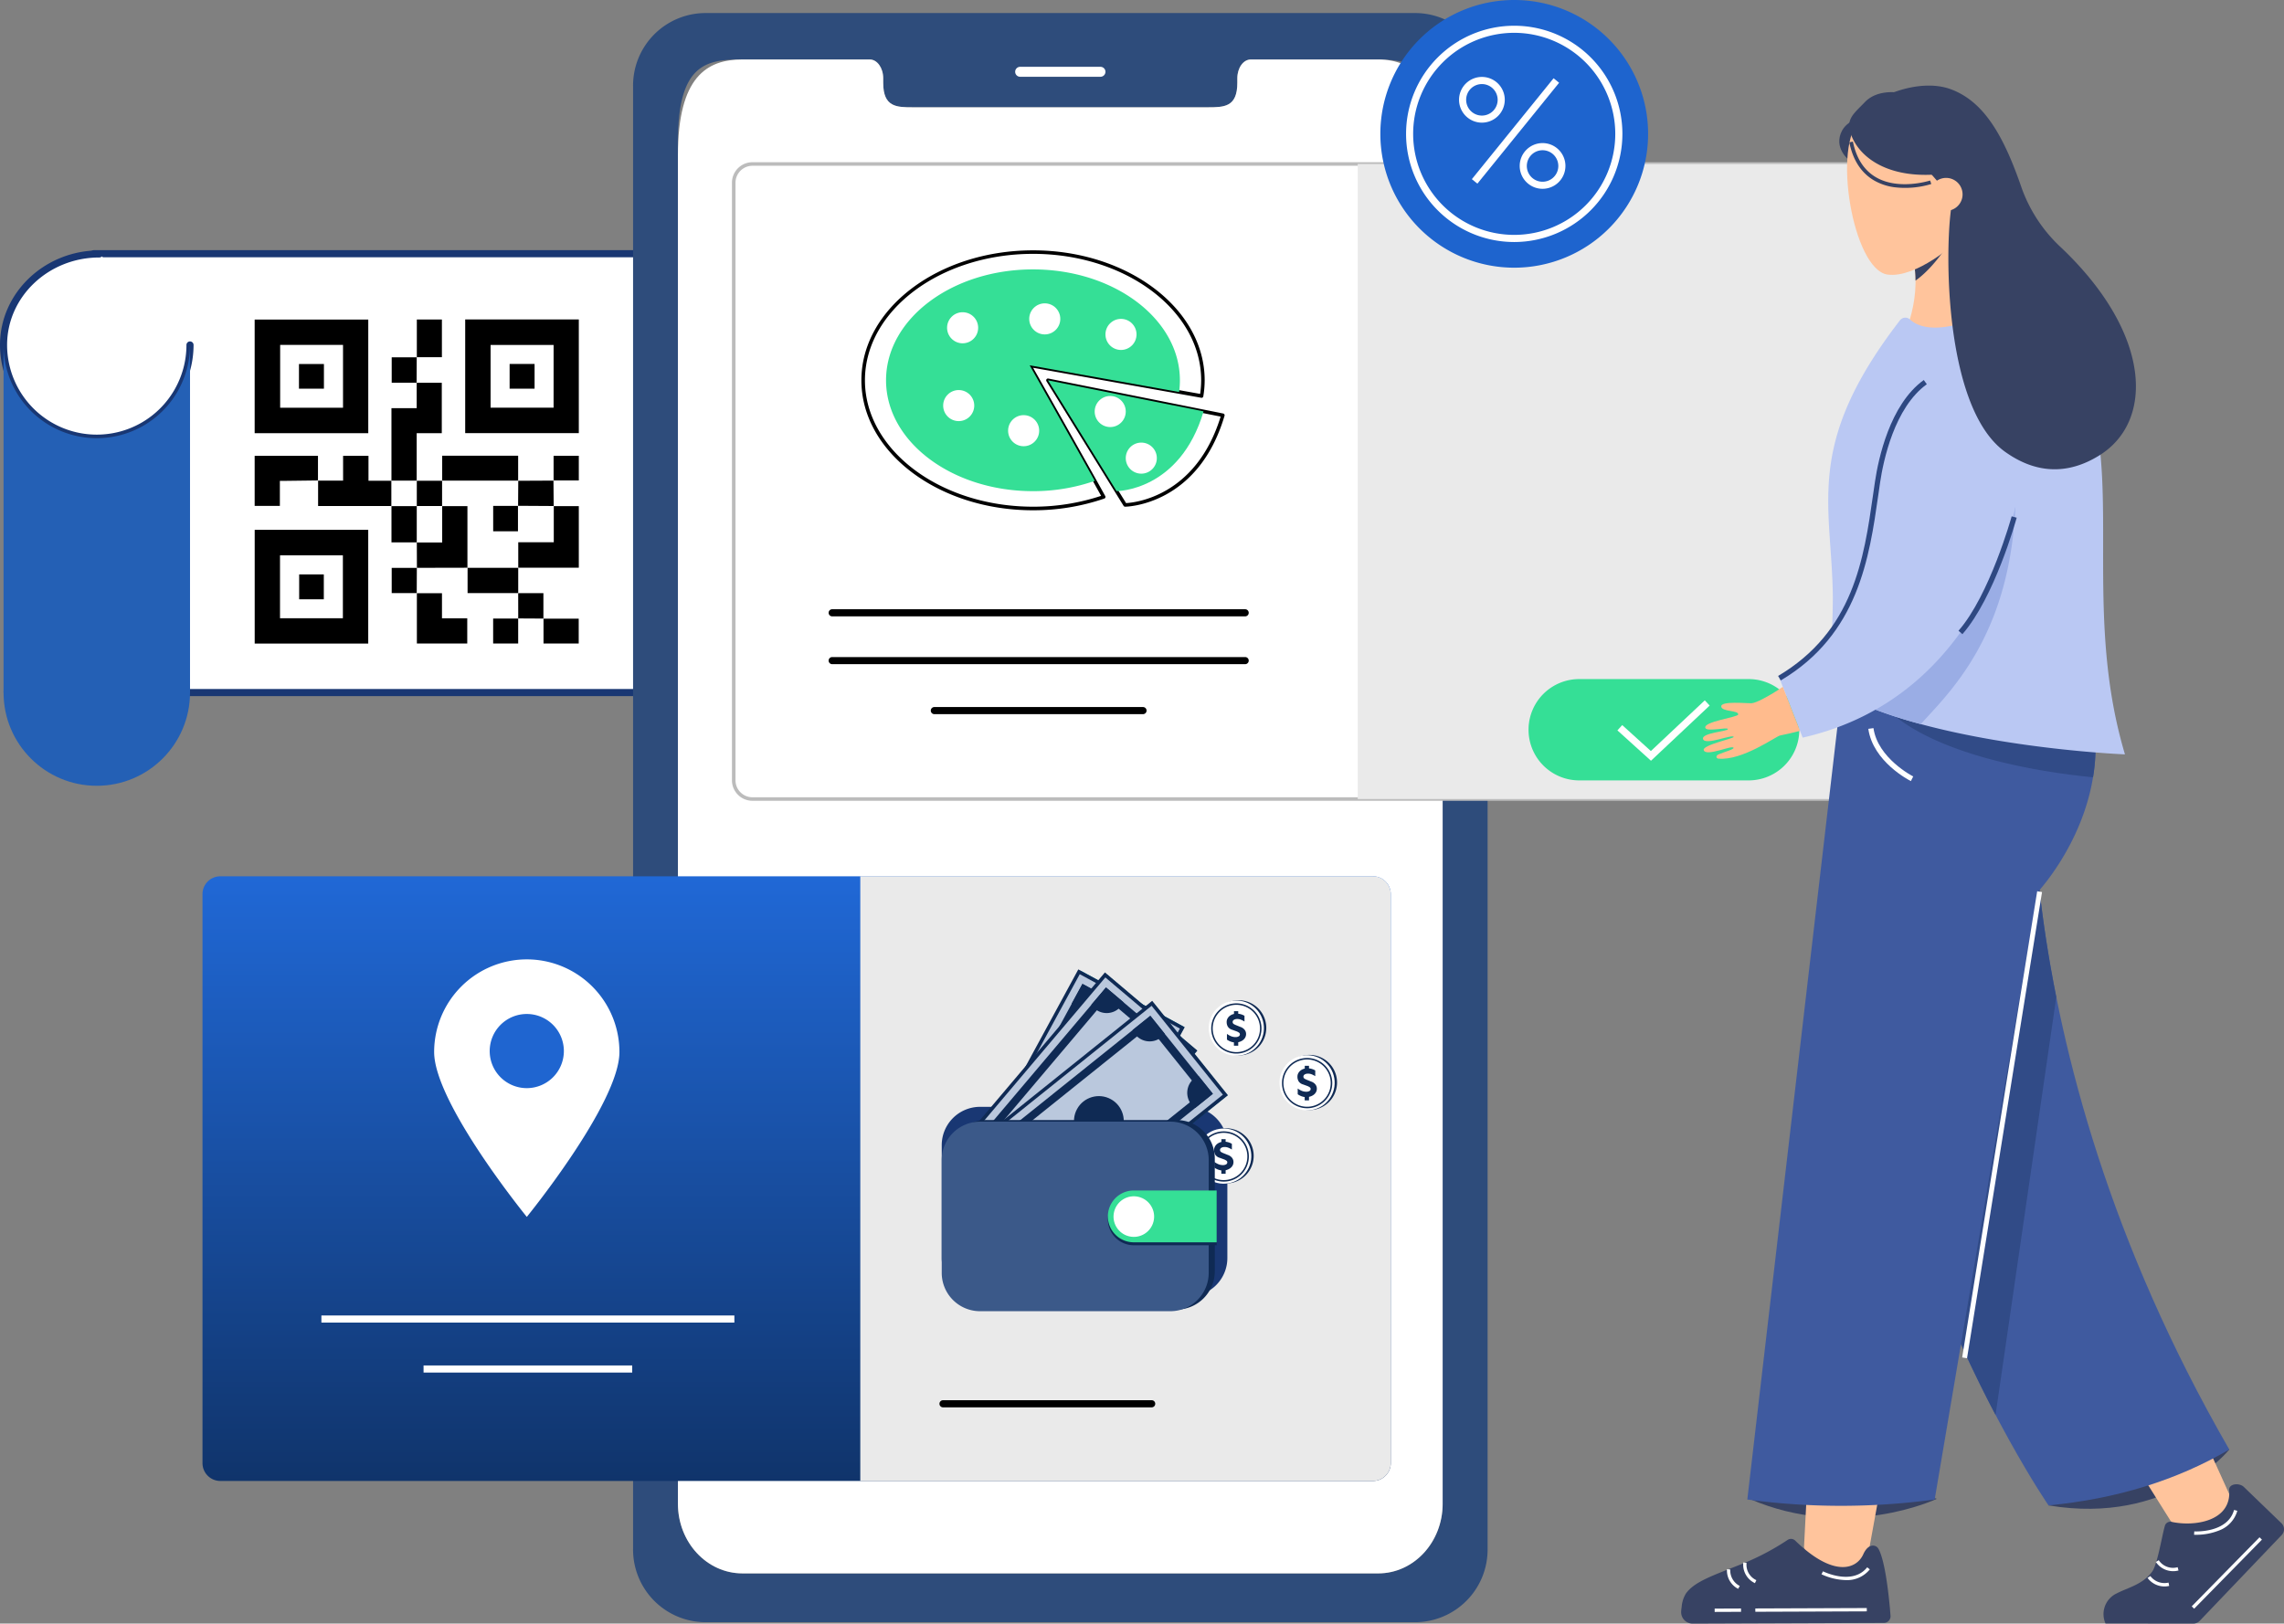 <svg xmlns="http://www.w3.org/2000/svg" xmlns:xlink="http://www.w3.org/1999/xlink" width="570" height="405.285" viewBox="0 0 570 405.285">
  <rect x="0" y="0" width="570" height="405.285" fill="#808080" stroke="none"/>
  <defs>
    <linearGradient id="linear-gradient" x1="0.5" x2="0.5" y2="1" gradientUnits="objectBoundingBox">
      <stop offset="0" stop-color="#2068d6"/>
      <stop offset="1" stop-color="#10346b"/>
    </linearGradient>
  </defs>
  <g id="Restaurant_about" transform="translate(-225.361 -926.001)">
    <g id="FnB-hero" transform="translate(225.36 926.001)">
      <path id="Path_90748" data-name="Path 90748" d="M73.29,164.99H209.93V274.538H73.29Z" transform="translate(-49.854 -101.657)" fill="#fff"/>
      <path id="Path_90749" data-name="Path 90749" d="M209.818,275.313H73.177a.89.89,0,0,1-.887-.887V164.877a.89.89,0,0,1,.887-.887h136.64a.89.89,0,0,1,.887.887V274.426a.89.89,0,0,1-.887.887ZM74.065,273.538H208.93V165.765H74.065V273.538Z" transform="translate(-49.741 -101.544)" fill="#193773"/>
      <path id="Path_90750" data-name="Path 90750" d="M420.217,97.29H242.863a18.111,18.111,0,0,0-17.943,18.28V480.687a18.128,18.128,0,0,0,17.943,18.28H420.217a18.131,18.131,0,0,0,17.961-18.28V115.57A18.12,18.12,0,0,0,420.217,97.29ZM426.961,469.4c0,9.61-7.2,17.384-16.071,17.384H252.216c-8.9,0-16.1-7.774-16.1-17.384V129.4c0-19.576,7.2-20.525,16.1-20.525h31.777c1.846,0,3.354,2.094,3.354,4.7V114.7c0,6.1,3.337,6.114,7.436,6.114h73.5c4.135,0,7.436-.018,7.436-6.114v-1.118c0-2.6,1.491-4.7,3.372-4.7h31.786c8.874,0,16.071,2.6,16.071,20.525V469.4Z" transform="translate(-66.929 -94.033)" fill="#2e4c7b"/>
      <path id="Path_90751" data-name="Path 90751" d="M428.382,134.256V470.87c0,9.61-7.2,17.384-16.071,17.384H253.637c-8.9,0-16.1-7.774-16.1-17.384V134.256c0-19.576,7.2-23.906,16.1-23.906h31.777c1.846,0,3.354,2.094,3.354,4.7v1.118c0,6.1,3.337,6.114,7.436,6.114h73.5c4.135,0,7.436-.018,7.436-6.114v-1.118c0-2.6,1.491-4.7,3.372-4.7H412.3C421.185,110.35,428.382,116.322,428.382,134.256Z" transform="translate(-68.35 -95.504)" fill="#fff"/>
      <path id="Path_90752" data-name="Path 90752" d="M353.668,114.9H333.622a1.242,1.242,0,0,1,0-2.485h20.046a1.242,1.242,0,0,1,0,2.485Z" transform="translate(-79.03 -95.737)" fill="#fff"/>
      <path id="Path_90753" data-name="Path 90753" d="M559.953,298.652H257.841a5.118,5.118,0,0,1-5.111-5.111V144.37a5.12,5.12,0,0,1,5.111-5.12H559.953a5.128,5.128,0,0,1,5.12,5.12V293.549A5.118,5.118,0,0,1,559.953,298.652ZM257.841,140.137a4.236,4.236,0,0,0-4.224,4.233V293.549a4.228,4.228,0,0,0,4.224,4.224H559.953a4.23,4.23,0,0,0,4.233-4.224V144.37a4.238,4.238,0,0,0-4.233-4.233Z" transform="translate(-70.061 -98.758)" fill="#bcbcbc"/>
      <path id="Path_90754" data-name="Path 90754" d="M584.439,144.418V293.6c0,2.565-2.44,4.668-5.431,4.668H428.72V139.75H579.008C582,139.75,584.439,141.853,584.439,144.418Z" transform="translate(-89.879 -98.815)" fill="#eaeaea"/>
      <path id="Path_90755" data-name="Path 90755" d="M531.679,279.931H489.4a12.645,12.645,0,0,1,0-25.291h42.284a12.645,12.645,0,1,1,0,25.291Z" transform="translate(-95.288 -85.128)" fill="#35df96"/>
      <g id="Group_189889" data-name="Group 189889" transform="translate(50.537 218.733)">
        <path id="Path_90777" data-name="Path 90777" d="M400.378,344.557V486.61a4.454,4.454,0,0,1-4.446,4.446H108.276a4.454,4.454,0,0,1-4.446-4.446V344.557a4.452,4.452,0,0,1,4.446-4.437H395.932A4.452,4.452,0,0,1,400.378,344.557Z" transform="translate(-103.83 -340.111)" fill="url(#linear-gradient)"/>
        <path id="Path_90778" data-name="Path 90778" d="M421.21,344.556V486.609a4.454,4.454,0,0,1-4.446,4.446H288.82V340.11H416.764a4.459,4.459,0,0,1,4.446,4.446Z" transform="translate(-124.662 -340.11)" fill="#eaeaea"/>
        <path id="Path_90779" data-name="Path 90779" d="M192.1,363.49a23.128,23.128,0,0,0-23.125,23.125c0,12.77,23.125,41.157,23.125,41.157s23.116-28.388,23.116-41.157A23.121,23.121,0,0,0,192.1,363.49Z" transform="translate(-111.165 -342.743)" fill="#fff"/>
        <path id="Path_90780" data-name="Path 90780" d="M193.855,397.361a9.255,9.255,0,1,1,9.255-9.255A9.256,9.256,0,0,1,193.855,397.361Z" transform="translate(-112.926 -344.473)" fill="#1f65d0"/>
      </g>
      <g id="Group_189892" data-name="Group 189892" transform="translate(214.97 62.49)">
        <path id="Path_90781" data-name="Path 90781" d="M331.186,192.793l42.9,7.658a24.974,24.974,0,0,0,.328-3.922c0-17.677-18.981-32-42.391-32s-42.391,14.331-42.391,32,18.981,32,42.391,32a54.1,54.1,0,0,0,17.632-2.9C346.3,219.513,331.186,192.793,331.186,192.793Z" transform="translate(-289.186 -164.095)" fill="#fff"/>
        <path id="Path_90782" data-name="Path 90782" d="M331.964,228.926c-23.622,0-42.834-14.553-42.834-32.443s19.221-32.443,42.834-32.443S374.8,178.593,374.8,196.483a25,25,0,0,1-.337,3.993.445.445,0,0,1-.177.293.417.417,0,0,1-.337.071l-41.965-7.49c2.573,4.543,15.015,26.577,18.005,32.026a.456.456,0,0,1,.027.373.426.426,0,0,1-.266.257,54.472,54.472,0,0,1-17.783,2.919Zm0-64.007c-23.134,0-41.947,14.154-41.947,31.556s18.822,31.556,41.947,31.556a53.62,53.62,0,0,0,16.994-2.707c-3.763-6.824-18.058-32.115-18.209-32.372a.446.446,0,0,1,.47-.657l42.453,7.578a23.718,23.718,0,0,0,.257-3.4c-.018-17.393-18.83-31.556-41.965-31.556Z" transform="translate(-289.13 -164.04)"/>
        <path id="Path_90783" data-name="Path 90783" d="M331.912,193.342,369.2,200a21.224,21.224,0,0,0,.2-2.92c0-15.29-16.417-27.678-36.667-27.678s-36.667,12.388-36.667,27.678,16.417,27.678,36.667,27.678a46.769,46.769,0,0,0,15.423-2.565C342.827,212.643,331.912,193.342,331.912,193.342Z" transform="translate(-289.912 -164.644)" fill="#35df96"/>
        <path id="Path_90784" data-name="Path 90784" d="M341.61,200.6l19.247,31.1s17.748.062,24.4-22.38Z" transform="translate(-295.04 -168.157)" fill="#fff"/>
        <path id="Path_90785" data-name="Path 90785" d="M360.792,232.089a.435.435,0,0,1-.373-.213l-19.248-31.1a.461.461,0,0,1,.009-.488.447.447,0,0,1,.453-.186l43.642,8.732a.439.439,0,0,1,.337.559c-6.646,22.469-24.581,22.7-24.82,22.7Zm-18.325-30.917,18.573,30.02c2.112-.107,17.446-1.6,23.6-21.59Z" transform="translate(-294.983 -168.1)"/>
        <path id="Path_90786" data-name="Path 90786" d="M341.61,200.6l17.118,27.66s15.787.062,21.706-19.9Z" transform="translate(-295.04 -168.157)" fill="#35df96"/>
        <circle id="Ellipse_3562" data-name="Ellipse 3562" cx="3.878" cy="3.878" r="3.878" transform="translate(20.41 34.874)" fill="#fff"/>
        <circle id="Ellipse_3563" data-name="Ellipse 3563" cx="3.878" cy="3.878" r="3.878" transform="translate(21.386 15.449)" fill="#fff"/>
        <circle id="Ellipse_3564" data-name="Ellipse 3564" cx="3.878" cy="3.878" r="3.878" transform="translate(36.614 41.139)" fill="#fff"/>
        <circle id="Ellipse_3565" data-name="Ellipse 3565" cx="3.878" cy="3.878" r="3.878" transform="translate(58.222 36.356)" fill="#fff"/>
        <circle id="Ellipse_3566" data-name="Ellipse 3566" cx="3.878" cy="3.878" r="3.878" transform="translate(60.91 17.109)" fill="#fff"/>
        <g id="Group_189890" data-name="Group 189890" transform="translate(41.885 13.231)">
          <circle id="Ellipse_3567" data-name="Ellipse 3567" cx="3.878" cy="3.878" r="3.878" fill="#fff"/>
        </g>
        <g id="Group_189891" data-name="Group 189891" transform="translate(65.977 47.99)">
          <circle id="Ellipse_3568" data-name="Ellipse 3568" cx="3.878" cy="3.878" r="3.878" fill="#fff"/>
        </g>
      </g>
      <g id="Group_189893" data-name="Group 189893" transform="translate(403.647 174.818)">
        <path id="Path_90787" data-name="Path 90787" d="M510.127,275.7l-8.377-7.578,1.2-1.322,7.152,6.478,13.453-12.654,1.216,1.3Z" transform="translate(-501.75 -260.62)" fill="#fff"/>
      </g>
      <g id="Group_189894" data-name="Group 189894" transform="translate(206.797 152.081)">
        <path id="Path_90788" data-name="Path 90788" d="M383.869,266.775H280.807a.887.887,0,0,1,0-1.775H383.869a.887.887,0,0,1,0,1.775Z" transform="translate(-279.92 -265)"/>
      </g>
      <g id="Group_189895" data-name="Group 189895" transform="translate(206.797 164.016)">
        <path id="Path_90789" data-name="Path 90789" d="M383.869,280.225H280.807a.887.887,0,0,1,0-1.775H383.869a.887.887,0,0,1,0,1.775Z" transform="translate(-279.92 -278.45)"/>
      </g>
      <g id="Group_189896" data-name="Group 189896" transform="translate(232.292 176.493)">
        <path id="Path_90790" data-name="Path 90790" d="M361.609,294.285H309.537a.887.887,0,1,1,0-1.775h52.072a.887.887,0,1,1,0,1.775Z" transform="translate(-308.65 -292.51)"/>
      </g>
      <g id="Group_189897" data-name="Group 189897" transform="translate(234.457 349.525)">
        <path id="Path_90791" data-name="Path 90791" d="M364.049,489.275H311.977a.887.887,0,1,1,0-1.775h52.072a.887.887,0,0,1,0,1.775Z" transform="translate(-311.09 -487.5)"/>
      </g>
      <g id="Group_189909" data-name="Group 189909" transform="translate(235.025 241.982)">
        <path id="Path_90792" data-name="Path 90792" d="M373.439,452.286H321.3a9.574,9.574,0,0,1-9.575-9.575V414.545a9.574,9.574,0,0,1,9.575-9.575h52.134a9.574,9.574,0,0,1,9.575,9.575v28.166A9.58,9.58,0,0,1,373.439,452.286Z" transform="translate(-311.73 -370.664)" fill="#193773"/>
        <path id="Path_90793" data-name="Path 90793" d="M0,0H57.432V29.328H0Z" transform="translate(7.354 50.861) rotate(-61.48)" fill="#00b5be"/>
        <path id="Path_90794" data-name="Path 90794" d="M0,0H57.432V29.328H0Z" transform="translate(6.853 51.039) rotate(-61.48)" fill="#bac8dd"/>
        <path id="Path_90795" data-name="Path 90795" d="M345.311,431.977,318.76,417.548l27.846-51.238,26.551,14.429-.213.39Zm-25.344-14.784,24.989,13.577,26.994-49.685-24.989-13.577Z" transform="translate(-312.522 -366.31)" fill="#0f2a54"/>
        <path id="Path_90796" data-name="Path 90796" d="M322.83,416.907l21.9,11.9,25.282-46.517-21.9-11.9L322.83,416.907Zm44.52-33.774-23.356,42.985-18.511-10.054,23.356-42.985Z" transform="translate(-312.98 -366.769)" fill="#0f2a54"/>
        <path id="Path_90797" data-name="Path 90797" d="M322.83,416.906l4.978,2.707a4.618,4.618,0,0,0-1.083-7.3,4.514,4.514,0,0,0-1.163-.435Zm25.255-46.526-2.707,4.978a4.618,4.618,0,0,0,7.3-1.083,4.513,4.513,0,0,0,.435-1.162Zm21.927,11.909-2.707,4.978a4.618,4.618,0,0,1-2.334-7.72l5.04,2.742Zm-25.3,46.508-4.978-2.707a4.618,4.618,0,0,1,7.72-2.334l-2.742,5.04Z" transform="translate(-312.98 -366.768)" fill="#0f2a54"/>
        <circle id="Ellipse_3569" data-name="Ellipse 3569" cx="6.212" cy="6.212" r="6.212" transform="matrix(0.105, -0.994, 0.994, 0.105, 26.625, 38.363)" fill="#0f2a54"/>
        <path id="Path_90798" data-name="Path 90798" d="M0,0H57.432V29.328H0Z" transform="translate(4.204 45.189) rotate(-49.774)" fill="#00b5be"/>
        <path id="Path_90799" data-name="Path 90799" d="M0,0H57.432V29.328H0Z" transform="translate(3.682 45.256) rotate(-49.774)" fill="#bac8dd"/>
        <path id="Path_90800" data-name="Path 90800" d="M338.252,431.2,315.18,411.689l37.661-44.529,23.072,19.514Zm-21.821-19.62,21.714,18.369,36.516-43.172-21.714-18.369Z" transform="translate(-312.118 -366.406)" fill="#0f2a54"/>
        <path id="Path_90801" data-name="Path 90801" d="M319.41,411.821l19.034,16.1L372.627,387.5l-19.034-16.1Zm50.448-24.039L338.267,425.14l-16.088-13.6,31.591-37.359Z" transform="translate(-312.595 -366.883)" fill="#0f2a54"/>
        <path id="Path_90802" data-name="Path 90802" d="M319.41,411.818l4.33,3.665a4.606,4.606,0,0,0-.63-8.04Zm34.164-40.438-3.665,4.33a4.606,4.606,0,0,0,8.04-.63Zm19.052,16.115-3.665,4.33a4.933,4.933,0,0,1-1.1-.683,4.616,4.616,0,0,1-.541-6.513,4.791,4.791,0,0,1,.923-.834l4.384,3.7Zm-34.2,40.4-4.331-3.665a4.934,4.934,0,0,1,.683-1.1,4.616,4.616,0,0,1,6.513-.541,4.787,4.787,0,0,1,.834.923Z" transform="translate(-312.595 -366.881)" fill="#0f2a54"/>
        <g id="Group_189898" data-name="Group 189898" transform="translate(25.619 24.994)">
          <circle id="Ellipse_3570" data-name="Ellipse 3570" cx="6.212" cy="6.212" r="6.212" transform="translate(0 11.834) rotate(-72.277)" fill="#0f2a54"/>
        </g>
        <g id="Group_189900" data-name="Group 189900" transform="translate(7.019 7.845)">
          <path id="Path_90803" data-name="Path 90803" d="M0,0H57.432V29.328H0Z" transform="translate(1.141 36.614) rotate(-38.728)" fill="#00b5be"/>
          <path id="Path_90804" data-name="Path 90804" d="M0,0H57.432V29.328H0Z" transform="translate(0.608 36.58) rotate(-38.728)" fill="#bac8dd"/>
          <path id="Path_90805" data-name="Path 90805" d="M338.541,435.208l-18.9-23.569,45.5-36.489,18.9,23.569Zm-17.659-23.436,17.792,22.185,44.112-35.38-17.792-22.185Z" transform="translate(-319.64 -375.15)" fill="#0f2a54"/>
          <path id="Path_90806" data-name="Path 90806" d="M323.86,412.5l15.6,19.452,41.3-33.117-15.6-19.452Zm54.122-13.923L339.815,429.18l-13.178-16.434L364.8,382.14l13.178,16.434Z" transform="translate(-320.115 -375.626)" fill="#0f2a54"/>
          <path id="Path_90807" data-name="Path 90807" d="M323.86,412.494l3.55,4.419a4.794,4.794,0,0,0,1.118-.657,4.623,4.623,0,0,0,.71-6.5,4.551,4.551,0,0,0-.905-.852Zm41.281-33.144-4.419,3.55a4.794,4.794,0,0,0,.657,1.118,4.623,4.623,0,0,0,6.5.71,4.55,4.55,0,0,0,.852-.905l-3.585-4.472Zm15.609,19.469-4.419,3.55a4.973,4.973,0,0,1-.949-.887,4.623,4.623,0,0,1,.71-6.5,4.713,4.713,0,0,1,1.065-.639Zm-41.308,33.1-3.55-4.419a4.971,4.971,0,0,1,.887-.95,4.623,4.623,0,0,1,6.5.71,4.712,4.712,0,0,1,.639,1.065l-4.472,3.594Z" transform="translate(-320.115 -375.623)" fill="#0f2a54"/>
          <g id="Group_189899" data-name="Group 189899" transform="translate(23.761 21.563)">
            <circle id="Ellipse_3571" data-name="Ellipse 3571" cx="6.212" cy="6.212" r="6.212" transform="translate(0 10.89) rotate(-61.231)" fill="#0f2a54"/>
          </g>
        </g>
        <g id="Group_189901" data-name="Group 189901" transform="translate(83.27 20.399)">
          <path id="Path_90808" data-name="Path 90808" d="M413.414,390.413a6.886,6.886,0,1,0,7.685,5.981A6.889,6.889,0,0,0,413.414,390.413Z" transform="translate(-405.771 -389.417)" fill="#0f2a54"/>
          <circle id="Ellipse_3572" data-name="Ellipse 3572" cx="6.886" cy="6.886" r="6.886" transform="matrix(0.987, -0.161, 0.161, 0.987, 0, 2.214)" fill="#fff"/>
          <path id="Path_90809" data-name="Path 90809" d="M414.465,403.724a6.273,6.273,0,1,1,5.449-7A6.279,6.279,0,0,1,414.465,403.724Zm-1.517-12.077a5.9,5.9,0,1,0,6.584,5.12A5.895,5.895,0,0,0,412.948,391.647Z" transform="translate(-405.775 -389.515)" fill="#0f2a54"/>
          <path id="Path_90810" data-name="Path 90810" d="M413.57,393.43h1.074v.639a3.931,3.931,0,0,1,.887.2,3.428,3.428,0,0,1,.675.319v1.429a5.126,5.126,0,0,0-.825-.435,2.453,2.453,0,0,0-.994-.2,1.76,1.76,0,0,0-.532.08,1,1,0,0,0-.435.249.608.608,0,0,0,.124.941,4.982,4.982,0,0,0,.745.346l.905.364a2.232,2.232,0,0,1,1.074.745,1.7,1.7,0,0,1,.337,1.029,1.782,1.782,0,0,1-.257.941,2.2,2.2,0,0,1-.7.7,3.046,3.046,0,0,1-1,.4v.879H413.57v-.834a3.651,3.651,0,0,1-.949-.257,3.9,3.9,0,0,1-.79-.435v-1.429a4.917,4.917,0,0,0,.994.568,2.948,2.948,0,0,0,1.18.231,1.518,1.518,0,0,0,.745-.177.568.568,0,0,0,.311-.515.5.5,0,0,0-.248-.435,2.71,2.71,0,0,0-.55-.293l-1.127-.408a1.885,1.885,0,0,1-1.1-.808,2.26,2.26,0,0,1-.275-1.109,1.784,1.784,0,0,1,.249-.949,2.122,2.122,0,0,1,.657-.692,2.592,2.592,0,0,1,.923-.39v-.7Z" transform="translate(-406.264 -389.763)" fill="#0f2a54"/>
        </g>
        <g id="Group_189902" data-name="Group 189902" transform="translate(62.468 38.706)">
          <path id="Path_90811" data-name="Path 90811" d="M389.974,411.053a6.886,6.886,0,1,0,7.685,5.981A6.889,6.889,0,0,0,389.974,411.053Z" transform="translate(-382.33 -410.049)" fill="#0f2a54"/>
          <circle id="Ellipse_3573" data-name="Ellipse 3573" cx="6.886" cy="6.886" r="6.886" transform="matrix(0.987, -0.161, 0.161, 0.987, 0, 2.214)" fill="#fff"/>
          <path id="Path_90812" data-name="Path 90812" d="M391.015,424.364a6.273,6.273,0,1,1,5.449-7A6.278,6.278,0,0,1,391.015,424.364Zm-1.509-12.077a5.895,5.895,0,1,0,4.353,1.2,5.895,5.895,0,0,0-4.353-1.2Z" transform="translate(-382.333 -410.146)" fill="#0f2a54"/>
          <path id="Path_90813" data-name="Path 90813" d="M390.13,414.07H391.2v.639a3.936,3.936,0,0,1,.887.2,3.433,3.433,0,0,1,.674.319v1.429a5.117,5.117,0,0,0-.825-.435,2.453,2.453,0,0,0-.994-.2,1.757,1.757,0,0,0-.532.08,1,1,0,0,0-.435.248.608.608,0,0,0,.124.941,5,5,0,0,0,.745.346l.905.364a2.231,2.231,0,0,1,1.074.746,1.7,1.7,0,0,1,.337,1.029,1.782,1.782,0,0,1-.257.941,2.2,2.2,0,0,1-.7.7,3.043,3.043,0,0,1-1,.4v.878H390.13v-.834a3.655,3.655,0,0,1-.95-.257,3.9,3.9,0,0,1-.79-.435v-1.429a4.911,4.911,0,0,0,.994.568,2.947,2.947,0,0,0,1.18.231,1.518,1.518,0,0,0,.745-.177.568.568,0,0,0,.311-.515.5.5,0,0,0-.248-.435,2.709,2.709,0,0,0-.55-.293l-1.127-.408a1.885,1.885,0,0,1-1.1-.807,2.26,2.26,0,0,1-.275-1.109,1.784,1.784,0,0,1,.248-.949,2.124,2.124,0,0,1,.657-.692,2.591,2.591,0,0,1,.923-.39v-.7Z" transform="translate(-382.823 -410.394)" fill="#0f2a54"/>
        </g>
        <g id="Group_189903" data-name="Group 189903" transform="translate(65.61 6.761)">
          <path id="Path_90814" data-name="Path 90814" d="M393.514,375.043a6.886,6.886,0,1,0,7.685,5.981A6.889,6.889,0,0,0,393.514,375.043Z" transform="translate(-385.87 -374.048)" fill="#0f2a54"/>
          <circle id="Ellipse_3574" data-name="Ellipse 3574" cx="6.886" cy="6.886" r="6.886" transform="matrix(0.987, -0.161, 0.161, 0.987, 0, 2.214)" fill="#fff"/>
          <path id="Path_90815" data-name="Path 90815" d="M394.565,388.354a6.273,6.273,0,1,1,5.449-7A6.279,6.279,0,0,1,394.565,388.354Zm-1.509-12.077a5.9,5.9,0,1,0,6.584,5.12A5.895,5.895,0,0,0,393.057,376.277Z" transform="translate(-385.874 -374.146)" fill="#0f2a54"/>
          <path id="Path_90816" data-name="Path 90816" d="M393.67,378.06h1.074v.639a3.932,3.932,0,0,1,.887.2,3.431,3.431,0,0,1,.674.32v1.429a5.126,5.126,0,0,0-.825-.435,2.452,2.452,0,0,0-.994-.2,1.758,1.758,0,0,0-.532.08,1,1,0,0,0-.435.248.608.608,0,0,0,.124.941,4.992,4.992,0,0,0,.745.346l.905.364a2.231,2.231,0,0,1,1.074.745,1.7,1.7,0,0,1,.337,1.029,1.781,1.781,0,0,1-.257.941,2.2,2.2,0,0,1-.7.7,3.047,3.047,0,0,1-1,.4v.879H393.67v-.834a3.651,3.651,0,0,1-.95-.257,3.9,3.9,0,0,1-.79-.435v-1.429a4.914,4.914,0,0,0,.994.568,2.948,2.948,0,0,0,1.18.231,1.518,1.518,0,0,0,.745-.178.568.568,0,0,0,.311-.515.5.5,0,0,0-.248-.435,2.705,2.705,0,0,0-.55-.293l-1.127-.408a1.885,1.885,0,0,1-1.1-.808,2.26,2.26,0,0,1-.275-1.109,1.785,1.785,0,0,1,.248-.95,2.122,2.122,0,0,1,.657-.692,2.591,2.591,0,0,1,.923-.39v-.7Z" transform="translate(-386.364 -374.394)" fill="#0f2a54"/>
        </g>
        <g id="Group_189904" data-name="Group 189904" transform="translate(1.517 37.599)">
          <path id="Path_90817" data-name="Path 90817" d="M370.49,456H323.015a9.574,9.574,0,0,1-9.575-9.575V418.255a9.574,9.574,0,0,1,9.575-9.575H370.49a9.574,9.574,0,0,1,9.575,9.575v28.166A9.574,9.574,0,0,1,370.49,456Z" transform="translate(-313.44 -408.68)" fill="#0f2a54"/>
        </g>
        <g id="Group_189905" data-name="Group 189905" transform="translate(0 38.007)">
          <path id="Path_90818" data-name="Path 90818" d="M368.78,456.456H321.3a9.574,9.574,0,0,1-9.575-9.575V418.715a9.574,9.574,0,0,1,9.575-9.575H368.78a9.574,9.574,0,0,1,9.575,9.575v28.166A9.58,9.58,0,0,1,368.78,456.456Z" transform="translate(-311.73 -409.14)" fill="#3b5989"/>
        </g>
        <g id="Group_189906" data-name="Group 189906" transform="translate(41.459 55.923)">
          <path id="Path_90819" data-name="Path 90819" d="M385.6,442.268H364.919a6.469,6.469,0,1,1,0-12.938H385.6Z" transform="translate(-358.45 -429.33)" fill="#0f2a54"/>
        </g>
        <g id="Group_189907" data-name="Group 189907" transform="translate(41.459 55.187)">
          <path id="Path_90820" data-name="Path 90820" d="M385.6,441.438H364.919a6.469,6.469,0,1,1,0-12.938H385.6Z" transform="translate(-358.45 -428.5)" fill="#35df96"/>
        </g>
        <g id="Group_189908" data-name="Group 189908" transform="translate(41.841 55.608)">
          <circle id="Ellipse_3575" data-name="Ellipse 3575" cx="5.067" cy="5.067" r="5.067" transform="translate(0 9.863) rotate(-76.714)" fill="#fff"/>
        </g>
      </g>
      <g id="Group_189910" data-name="Group 189910" transform="translate(80.211 328.37)">
        <path id="Path_90821" data-name="Path 90821" d="M137.27,463.66H240.331v1.775H137.27Z" transform="translate(-137.27 -463.66)" fill="#fff"/>
      </g>
      <g id="Group_189911" data-name="Group 189911" transform="translate(105.706 340.846)">
        <path id="Path_90822" data-name="Path 90822" d="M166,477.72h52.072v1.775H166Z" transform="translate(-166 -477.72)" fill="#fff"/>
      </g>
      <g id="Group_189912" data-name="Group 189912" transform="translate(344.485 0)">
        <path id="Path_93793" data-name="Path 93793" d="M33.41,0A33.41,33.41,0,1,1,0,33.41,33.41,33.41,0,0,1,33.41,0Z" fill="#1e64ce"/>
        <path id="Path_90823" data-name="Path 90823" d="M469.3,154.849A26.994,26.994,0,1,1,496.3,127.854,27.023,27.023,0,0,1,469.3,154.849Zm0-52.223a25.22,25.22,0,1,0,25.22,25.22,25.249,25.249,0,0,0-25.22-25.22Z" transform="translate(-435.894 -94.435)" fill="#fff"/>
        <path id="Path_90824" data-name="Path 90824" d="M462.916,126.672a5.706,5.706,0,1,1,5.706-5.706A5.713,5.713,0,0,1,462.916,126.672Zm0-9.628a3.931,3.931,0,1,0,3.931,3.931A3.939,3.939,0,0,0,462.916,117.044Zm15.139,26.143a5.706,5.706,0,1,1,5.706-5.706A5.713,5.713,0,0,1,478.055,143.186Zm0-9.628a3.931,3.931,0,1,0,3.931,3.931A3.939,3.939,0,0,0,478.055,133.558Z" transform="translate(-437.572 -96.057)" fill="#fff"/>
        <path id="Path_90825" data-name="Path 90825" d="M0,0H32.407V1.775H0Z" transform="translate(22.837 44.724) rotate(-51.003)" fill="#fff"/>
      </g>
      <g id="Group_189913" data-name="Group 189913" transform="translate(63.555 79.741)">
        <path id="Path_90826" data-name="Path 90826" d="M146.852,211.868H118.5V183.516h28.352Zm-6.3-22.034H124.863v15.689h15.689V189.834Zm30.491-6.354h28.352v28.37H171.042Zm22.061,6.371H177.378v15.654H193.1ZM118.509,236h28.334v28.388H118.509V236Zm6.318,22.061h15.689V242.367H124.827Zm27.811-34.315V205.629h6.3v-6.363l-.027.027H165.2v12.583h-6.265v11.856l.027-.027H152.6Zm0,6.309H134.331v-6.38l-.035.036h6.274V217.52h6.336v6.229h5.733l-.027-.027v6.363l.027-.035Zm40.483.027h6.274v15.37H184.256l.027.027v-6.389h8.865v-9.051l-.027.044Z" transform="translate(-118.5 -183.48)"/>
        <path id="Path_90827" data-name="Path 90827" d="M134.331,223.672c-2.7.035-5.4.062-8.093.1-.444.009-.9,0-1.446,0v6.256H118.5v-12.5h15.8v6.194C134.3,223.708,134.331,223.672,134.331,223.672Zm37.3,21.785-12.663.027.027.027-.027-6.38-.027.027H165.3v-9.1l-.027.027H171.6v15.405ZM165.3,223.743V217.5h18.955v6.247l.027-.027H165.265l.035.027Zm-6.354,28.077h6.3v6.265h6.309v6.292H158.983V251.793l-.035.027Zm25.344-.035H171.637v-6.327l-.027.027H184.3l-.027-.027v6.354l.018-.027Zm-25.317-58.843V183.5h6.256v9.406h-6.292Z" transform="translate(-118.5 -183.482)"/>
        <path id="Path_90828" data-name="Path 90828" d="M163.3,240.325h-6.327v-9.078l-.027.027h6.363l-.027-.027v9.1Zm34.1-15.458.053,6.407.027-.027-8.936-.053.027.035c.018-2.1.027-4.206.044-6.309l-.027.027c2.946-.018,5.9-.027,8.847-.044Zm-2.511,34.5h8.812v6.2h-8.785v-6.238c.009.009-.027.036-.027.036ZM163.277,194.11l-.027,6.389.027-.027H157.03v-6.336H163.3l-.027-.027Z" transform="translate(-122.83 -184.677)"/>
        <path id="Path_90829" data-name="Path 90829" d="M163.278,228.059h6.363l-.027-.027V234.4l.027-.027h-6.363l.027.027v-6.363Zm.035,28.042H157.04v-6.283h6.3l-.027-.027-.027,6.336C163.287,256.136,163.314,256.1,163.314,256.1Zm34.129-28.086V221.83h6.292v6.15h-6.327ZM188.6,256.128H194.9v6.363l.027-.027q-3.168-.013-6.336-.035l.027.027q0-3.181-.009-6.363C188.631,256.1,188.6,256.128,188.6,256.128Z" transform="translate(-122.84 -187.799)"/>
        <path id="Path_90830" data-name="Path 90830" d="M185.668,259.519v6.265H179.42v-6.238h6.274l-.027-.027ZM130.96,202.167v-6.158h6.229v6.158Zm58.8-6.167v6.167h-6.229V196Zm-52.6,58.754h-6.15v-6.229h6.15ZM185.614,231.4v6.363h-6.185v-6.327h6.221Z" transform="translate(-119.903 -184.89)"/>
      </g>
      <g id="Group_189914" data-name="Group 189914" transform="translate(0 62.499)">
        <path id="Path_90831" data-name="Path 90831" d="M94.415,187.776a23.267,23.267,0,0,1-46.535,0c0-12.849,11.066-22.726,23.915-22.726" transform="translate(-46.993 -164.163)" fill="#fff"/>
        <path id="Path_90832" data-name="Path 90832" d="M71.035,211.818A24.181,24.181,0,0,1,46.88,187.663c0-13.018,11.128-23.613,24.8-23.613a.887.887,0,1,1,0,1.775c-12.7,0-23.028,9.8-23.028,21.839a22.38,22.38,0,0,0,44.76,0,.887.887,0,1,1,1.775,0A24.181,24.181,0,0,1,71.035,211.818Z" transform="translate(-46.88 -164.05)" fill="#193773"/>
      </g>
      <g id="Group_189915" data-name="Group 189915" transform="translate(0.887 149.614)">
        <circle id="Ellipse_3577" data-name="Ellipse 3577" cx="23.267" cy="23.267" r="23.267" transform="translate(0 0)" fill="#2460b5"/>
      </g>
      <g id="Group_189916" data-name="Group 189916" transform="translate(0.887 86.112)">
        <path id="Path_90833" data-name="Path 90833" d="M47.88,190.66a23.267,23.267,0,0,0,46.535,0v86.769H47.88Z" transform="translate(-47.88 -190.66)" fill="#2460b5"/>
      </g>
    </g>
    <g id="Group_186928" data-name="Group 186928" transform="translate(644.911 947.372)">
      <g id="Group_186841" data-name="Group 186841" transform="translate(39.46 6.888)">
        <g id="Group_186840" data-name="Group 186840">
          <path id="Path_93682" data-name="Path 93682" d="M246.922,127.7s-4.169-3.14-1.854-7.494c1.669-3.143,7.26-4.335,7.26-4.335-1.685,2.15-2.426,8.407-4.114,10.559Z" transform="translate(-244.367 -115.871)" fill="#374263"/>
        </g>
      </g>
      <g id="Group_186851" data-name="Group 186851" transform="translate(41.413 6.526)">
        <g id="Group_186844" data-name="Group 186844" transform="translate(13.681 23.52)">
          <g id="Group_186843" data-name="Group 186843">
            <g id="Group_186842" data-name="Group 186842">
              <path id="Path_93683" data-name="Path 93683" d="M250.02,154.528s6.3-14.03-.838-24.453L262,123s3.965,20.937,13.089,38.89C268.171,168.02,251.039,167.809,250.02,154.528Z" transform="translate(-249.182 -123.003)" fill="#ffc49c"/>
            </g>
          </g>
        </g>
        <g id="Group_186847" data-name="Group 186847" transform="translate(13.674 28.254)">
          <g id="Group_186846" data-name="Group 186846">
            <g id="Group_186845" data-name="Group 186845">
              <path id="Path_93684" data-name="Path 93684" d="M249.18,126.8a20.555,20.555,0,0,1,3.4,11.556c6.117-4.3,11.115-13.891,11.115-13.891Z" transform="translate(-249.18 -124.461)" fill="#374263"/>
            </g>
          </g>
        </g>
        <g id="Group_186850" data-name="Group 186850">
          <g id="Group_186849" data-name="Group 186849">
            <g id="Group_186848" data-name="Group 186848">
              <path id="Path_93685" data-name="Path 93685" d="M274.4,146.007c-2.286,2.913-12.358,11.3-19.281,10.4-8.751-1.133-14.014-32.759-6.686-38.77,3.935-3.231,14.881-2.663,21.031,4.549S277.459,142.118,274.4,146.007Z" transform="translate(-244.969 -115.759)" fill="#ffc49c"/>
            </g>
          </g>
        </g>
      </g>
      <g id="Group_186854" data-name="Group 186854" transform="translate(17.045 345.372)">
        <g id="Group_186853" data-name="Group 186853">
          <g id="Group_186852" data-name="Group 186852">
            <path id="Path_93686" data-name="Path 93686" d="M237.464,227.508c24.46,10.644,46.754,0,46.754,0l-24.093-7.394Z" transform="translate(-237.464 -220.115)" fill="#374263"/>
          </g>
        </g>
      </g>
      <g id="Group_186857" data-name="Group 186857" transform="translate(91.684 335.706)">
        <g id="Group_186856" data-name="Group 186856">
          <g id="Group_186855" data-name="Group 186855">
            <path id="Path_93687" data-name="Path 93687" d="M305.565,221.892s-15.076,18.989-45.114,13.946l.484-18.7Z" transform="translate(-260.451 -217.138)" fill="#374263"/>
          </g>
        </g>
      </g>
      <g id="Group_186861" data-name="Group 186861" transform="translate(112.706 337.238)">
        <g id="Group_186860" data-name="Group 186860">
          <g id="Group_186859" data-name="Group 186859">
            <g id="Group_186858" data-name="Group 186858">
              <path id="Path_93688" data-name="Path 93688" d="M291.794,233.693l-7.286-16.083-17.583,5.984,9.319,14.852C280.209,244.213,291.7,240.917,291.794,233.693Z" transform="translate(-266.925 -217.61)" fill="#ffc49c"/>
            </g>
          </g>
        </g>
      </g>
      <g id="Group_186865" data-name="Group 186865" transform="translate(30.66 347.798)">
        <g id="Group_186864" data-name="Group 186864">
          <g id="Group_186863" data-name="Group 186863">
            <g id="Group_186862" data-name="Group 186862">
              <path id="Path_93689" data-name="Path 93689" d="M257.908,238.435l3.2-17.573H242.54l-.883,17.063C243.557,244.663,255.486,245.244,257.908,238.435Z" transform="translate(-241.657 -220.862)" fill="#ffc49c"/>
            </g>
          </g>
        </g>
      </g>
      <g id="Group_186868" data-name="Group 186868" transform="translate(39.708 151.261)">
        <g id="Group_186867" data-name="Group 186867">
          <g id="Group_186866" data-name="Group 186866">
            <path id="Path_93690" data-name="Path 93690" d="M341.534,349.532q-19.706,11.529-45.114,13.946s-63.788-92.462-50.033-203.144H293.14S281.76,245.893,341.534,349.532Z" transform="translate(-244.444 -160.334)" fill="#3f5a9f"/>
          </g>
        </g>
      </g>
      <g id="Group_186870" data-name="Group 186870" transform="translate(55.181 171.191)">
        <g id="Group_186869" data-name="Group 186869">
          <path id="Path_93691" data-name="Path 93691" d="M249.209,271.809a358.627,358.627,0,0,0,23.281,55.3L287.651,222.8a320.11,320.11,0,0,1-5.273-37.825l-4.763-18.5Z" transform="translate(-249.209 -166.472)" fill="#314b87"/>
        </g>
      </g>
      <g id="Group_186873" data-name="Group 186873" transform="translate(16.515 143.072)">
        <g id="Group_186872" data-name="Group 186872">
          <g id="Group_186871" data-name="Group 186871">
            <path id="Path_93692" data-name="Path 93692" d="M237.3,367.677a174.488,174.488,0,0,0,46.757,0l25.658-151.565s11.089-11.735,13.858-28.72a45.382,45.382,0,0,0-.247-16.368,42.482,42.482,0,0,0-1.227-4.851l-1.607-.224-19.17-2.653-4.517-.623-35.042-4.861Z" transform="translate(-237.301 -157.812)" fill="#3f5a9f"/>
          </g>
        </g>
      </g>
      <g id="Group_186874" data-name="Group 186874" transform="translate(49.33 147.933)">
        <path id="Path_93693" data-name="Path 93693" d="M247.407,164.891c11.6,13.784,41.65,18,53.459,19.138a45.383,45.383,0,0,0-.247-16.368l-2.835-5.075-.01-.013-19.161-2.64-4.517-.623Z" transform="translate(-247.407 -159.309)" fill="#314b87"/>
      </g>
      <g id="Group_186879" data-name="Group 186879" transform="translate(36.517 53.912)">
        <g id="Group_186878" data-name="Group 186878">
          <g id="Group_186877" data-name="Group 186877">
            <g id="Group_186876" data-name="Group 186876">
              <g id="Group_186875" data-name="Group 186875">
                <path id="Path_93694" data-name="Path 93694" d="M243.461,226.524a65.251,65.251,0,0,0,9.131,4.572,116.111,116.111,0,0,0,14.167,4.728c23.95,6.468,50.946,7.553,50.946,7.553-10.079-33.737-1.575-64.535-8.637-88.852-4.793-16.482-20.294-24.171-20.294-24.171-5.231,3.484-18.914,9.722-24.713,4.471a1.7,1.7,0,0,0-2.5.192c-24.132,31.269-16.959,45.962-16.761,69.159A204.415,204.415,0,0,1,243.461,226.524Z" transform="translate(-243.461 -130.353)" fill="#bac8f3"/>
              </g>
            </g>
          </g>
        </g>
      </g>
      <g id="Group_186882" data-name="Group 186882" transform="translate(70.132 201.103)">
        <g id="Group_186881" data-name="Group 186881" transform="translate(0)">
          <g id="Group_186880" data-name="Group 186880">
            <rect id="Rectangle_151894" data-name="Rectangle 151894" width="117.869" height="1.229" transform="translate(0 116.373) rotate(-80.861)" fill="#fff"/>
          </g>
        </g>
      </g>
      <g id="Group_186884" data-name="Group 186884" transform="translate(41.931 1.632)">
        <g id="Group_186883" data-name="Group 186883">
          <path id="Path_93695" data-name="Path 93695" d="M245.42,124.337c-1.1-3.468,1.091-4.929,3.607-7.575,2.568-2.7,6.643-2.861,10.15-2.15a17.112,17.112,0,0,1,8.851,4.374c4.179,4.2,5.1,15.54-2.237,15.875C254.2,135.39,247.313,130.308,245.42,124.337Z" transform="translate(-245.128 -114.252)" fill="#374263"/>
        </g>
      </g>
      <g id="Group_186886" data-name="Group 186886" transform="translate(43.495)">
        <g id="Group_186885" data-name="Group 186885">
          <path id="Path_93696" data-name="Path 93696" d="M269.622,143.555c-1.588-4.724-5.439-7.611-8.381-11.644l-15.631-9.728c3.841-5.828,15.862-10.426,23.726-7.556,8.41,3.068,13.3,11.719,17.755,24.664a37.453,37.453,0,0,0,9.916,14.946c22.453,21.343,23.226,43.2,9.55,51.771-10.235,6.413-18.544,2.75-23.564-.825C267.768,194.349,267.813,154.517,269.622,143.555Z" transform="translate(-245.61 -113.75)" fill="#374263"/>
        </g>
      </g>
      <g id="Group_186888" data-name="Group 186888" transform="translate(41.966 13.98)">
        <g id="Group_186887" data-name="Group 186887">
          <path id="Path_93697" data-name="Path 93697" d="M256.218,129.42a22.374,22.374,0,0,0,9.381-.783l-.292-.873c-.075.023-7.78,2.513-13.491-.8-2.974-1.721-4.916-4.718-5.777-8.913l-.9.182c.912,4.468,3.007,7.676,6.218,9.533A13.774,13.774,0,0,0,256.218,129.42Z" transform="translate(-245.139 -118.055)" fill="#374263"/>
        </g>
      </g>
      <g id="Group_186890" data-name="Group 186890" transform="translate(62.014 23.037)">
        <g id="Group_186889" data-name="Group 186889">
          <path id="Path_93698" data-name="Path 93698" d="M251.361,124.337a4.109,4.109,0,1,0,4.679-3.445A4.108,4.108,0,0,0,251.361,124.337Z" transform="translate(-251.313 -120.844)" fill="#ffc49c"/>
        </g>
      </g>
      <g id="Group_186902" data-name="Group 186902" transform="translate(105.415 349.131)">
        <g id="Group_186893" data-name="Group 186893">
          <g id="Group_186892" data-name="Group 186892">
            <g id="Group_186891" data-name="Group 186891">
              <path id="Path_93699" data-name="Path 93699" d="M265.171,256.027l21.872.029a2.287,2.287,0,0,0,1.65-.7l20.447-21.414a2.091,2.091,0,0,0-.029-2.913l-9.377-9.049c-1.14-1.149-3.822-.877-3.7.737.6,7.838-8.7,9.183-14.4,7.936a1.416,1.416,0,0,0-1.65,1c-.822,2.935-1.864,9.683-3.211,11.488-2.38,3.189-5.971,3.9-8.8,5.371A5.714,5.714,0,0,0,265.171,256.027Z" transform="translate(-264.68 -221.273)" fill="#374263"/>
            </g>
          </g>
        </g>
        <g id="Group_186895" data-name="Group 186895" transform="translate(13.057 18.957)">
          <g id="Group_186894" data-name="Group 186894">
            <path id="Path_93700" data-name="Path 93700" d="M274.351,229.676a5.2,5.2,0,0,1-5.65-2.124l.718-.442a4.275,4.275,0,0,0,4.721,1.747Z" transform="translate(-268.701 -227.111)" fill="#fff"/>
          </g>
        </g>
        <g id="Group_186897" data-name="Group 186897" transform="translate(10.985 22.909)">
          <g id="Group_186896" data-name="Group 186896">
            <path id="Path_93701" data-name="Path 93701" d="M273.46,230.793a5.236,5.236,0,0,1-5.4-2l.7-.464a4.416,4.416,0,0,0,4.536,1.636Z" transform="translate(-268.063 -228.328)" fill="#fff"/>
          </g>
        </g>
        <g id="Group_186899" data-name="Group 186899" transform="translate(22.59 6.404)">
          <g id="Group_186898" data-name="Group 186898">
            <path id="Path_93702" data-name="Path 93702" d="M277.962,228.346a15.569,15.569,0,0,1-6.325,1.1l.055-.841c.085.006,8.322.477,9.923-5.358l.815.221A7.394,7.394,0,0,1,277.962,228.346Z" transform="translate(-271.637 -223.245)" fill="#fff"/>
          </g>
        </g>
        <g id="Group_186901" data-name="Group 186901" transform="translate(22.008 13.235)">
          <g id="Group_186900" data-name="Group 186900" transform="translate(0 0)">
            <rect id="Rectangle_151895" data-name="Rectangle 151895" width="24.156" height="0.843" transform="translate(0 17.24) rotate(-45.536)" fill="#fff"/>
          </g>
        </g>
      </g>
      <g id="Group_186921" data-name="Group 186921" transform="translate(0 362.764)">
        <g id="Group_186908" data-name="Group 186908">
          <g id="Group_186907" data-name="Group 186907">
            <g id="Group_186906" data-name="Group 186906">
              <g id="Group_186905" data-name="Group 186905">
                <g id="Group_186904" data-name="Group 186904">
                  <g id="Group_186903" data-name="Group 186903">
                    <path id="Path_93703" data-name="Path 93703" d="M282.83,246.446l-47.731.175a2.864,2.864,0,0,1-2.877-3.055l0-.059c.032-.364.075-.74.13-1.117a7.482,7.482,0,0,1,1.091-3.338c2.253-3.01,6.643-4.4,14.459-7.53a62.713,62.713,0,0,0,10.9-5.8,1.506,1.506,0,0,1,1.89.192c9.475,9.2,15.264,7.208,16.982,3.393,1.315-2.909,3.2-2.309,3.715-1.461,1.6,2.656,2.5,10.449,2.87,14.355.045.419.081.805.1,1.117.059.727.091,1.169.091,1.169A1.667,1.667,0,0,1,282.83,246.446Z" transform="translate(-232.215 -225.471)" fill="#374263"/>
                  </g>
                </g>
              </g>
            </g>
          </g>
        </g>
        <g id="Group_186915" data-name="Group 186915" transform="translate(11.424 5.879)">
          <g id="Group_186910" data-name="Group 186910" transform="translate(4.06)">
            <g id="Group_186909" data-name="Group 186909">
              <path id="Path_93704" data-name="Path 93704" d="M239.911,232.455a5.1,5.1,0,0,1-2.9-5.173l.818.123a4.2,4.2,0,0,0,2.438,4.3Z" transform="translate(-236.983 -227.282)" fill="#fff"/>
            </g>
          </g>
          <g id="Group_186912" data-name="Group 186912" transform="translate(0 1.675)">
            <g id="Group_186911" data-name="Group 186911">
              <path id="Path_93705" data-name="Path 93705" d="M238.535,232.714a5.141,5.141,0,0,1-2.786-4.916l.821.094a4.33,4.33,0,0,0,2.37,4.1Z" transform="translate(-235.733 -227.798)" fill="#fff"/>
            </g>
          </g>
          <g id="Group_186914" data-name="Group 186914" transform="translate(23.6 1.218)">
            <g id="Group_186913" data-name="Group 186913">
              <path id="Path_93706" data-name="Path 93706" d="M249.138,230.852A15.257,15.257,0,0,1,243,229.394l.377-.737c.071.039,7.328,3.65,11.033-1l.649.516A7.255,7.255,0,0,1,249.138,230.852Z" transform="translate(-243.001 -227.657)" fill="#fff"/>
            </g>
          </g>
        </g>
        <g id="Group_186920" data-name="Group 186920" transform="translate(8.364 17.265)">
          <g id="Group_186917" data-name="Group 186917" transform="translate(10.149 0)">
            <g id="Group_186916" data-name="Group 186916" transform="translate(0 0)">
              <rect id="Rectangle_151896" data-name="Rectangle 151896" width="27.816" height="0.828" transform="translate(0 0.103) rotate(-0.211)" fill="#fff"/>
            </g>
          </g>
          <g id="Group_186919" data-name="Group 186919" transform="translate(0 0.116)">
            <g id="Group_186918" data-name="Group 186918" transform="translate(0 0)">
              <rect id="Rectangle_151897" data-name="Rectangle 151897" width="6.578" height="0.828" transform="matrix(1, -0.004, 0.004, 1, 0, 0.024)" fill="#fff"/>
            </g>
          </g>
        </g>
      </g>
      <path id="Path_93707" data-name="Path 93707" d="M246.273,195.657a116.1,116.1,0,0,0,14.167,4.728c6.929-7.744,22.158-21.736,23.583-54.261Z" transform="translate(-200.625 -41.003)" fill="#9aade5"/>
      <g id="Group_186922" data-name="Group 186922" transform="translate(24.529 83.442)">
        <path id="Path_93708" data-name="Path 93708" d="M245.568,218.761c45.27-10.27,53.07-57.635,53.07-57.635s-7.478-20.836-16.628-21.6l-.263-.02a16.193,16.193,0,0,0-17.489,15.433c-.8,16.443-4.046,36.873-24.489,48.988Z" transform="translate(-239.769 -139.447)" fill="#bac8f3"/>
      </g>
      <g id="Group_186924" data-name="Group 186924" transform="translate(24.198 73.488)">
        <g id="Group_186923" data-name="Group 186923">
          <path id="Path_93709" data-name="Path 93709" d="M240.329,211.372l-.662-1.117c18.823-11.153,21.414-29.259,23.7-45.234.159-1.114.318-2.211.477-3.286.831-5.585,3.679-19.232,12.176-25.353l.76,1.052c-8.095,5.832-10.845,19.07-11.654,24.489-.159,1.078-.315,2.172-.474,3.283C262.442,180.665,259.688,199.9,240.329,211.372Z" transform="translate(-239.667 -136.382)" fill="#2e4882"/>
        </g>
      </g>
      <g id="Group_186925" data-name="Group 186925" transform="translate(69.215 107.517)">
        <path id="Path_93710" data-name="Path 93710" d="M254.508,176.28l-.977-.857c7.8-8.913,13.219-28.366,13.271-28.561l1.253.344C267.831,148.018,262.5,167.143,254.508,176.28Z" transform="translate(-253.531 -146.862)" fill="#2e4882"/>
      </g>
      <g id="Group_186926" data-name="Group 186926" transform="translate(46.71 160.382)">
        <path id="Path_93711" data-name="Path 93711" d="M257.224,176.368c-.383-.195-9.449-4.815-10.624-13.043l1.286-.182c1.078,7.549,9.832,12.02,9.92,12.063Z" transform="translate(-246.6 -163.143)" fill="#fff"/>
      </g>
      <g id="Group_186927" data-name="Group 186927" transform="translate(5.442 150.073)">
        <path id="Path_93712" data-name="Path 93712" d="M241.555,172.472c.11.38-7.936,2.046-7.465,3.318.636,1.7,7.072-1.351,7.429-.6.169.37-2.289,1.039-3.708,1.633-.783.321-.649,1.016-.078,1.072,5.955.571,14.394-5.565,15.388-5.777,1.721-.347,3.387-.737,4.994-1.153l-4.289-10.994c-.805.568-1.643,1.094-2.5,1.607-1.084.649-4.114,2.461-5.364,2.494-1.175.032-7.5-.6-7.51.76-.01,1.419,4.435.938,4.234,2.055-.123.692-8.825,1.766-8.189,3.354.412,1.039,5.6-.325,5.608.289.013.571-6.715.929-6.179,2.5C234.479,174.674,241.34,171.7,241.555,172.472Z" transform="translate(-233.891 -159.968)" fill="#ffbb8d"/>
      </g>
    </g>
  </g>
</svg>
